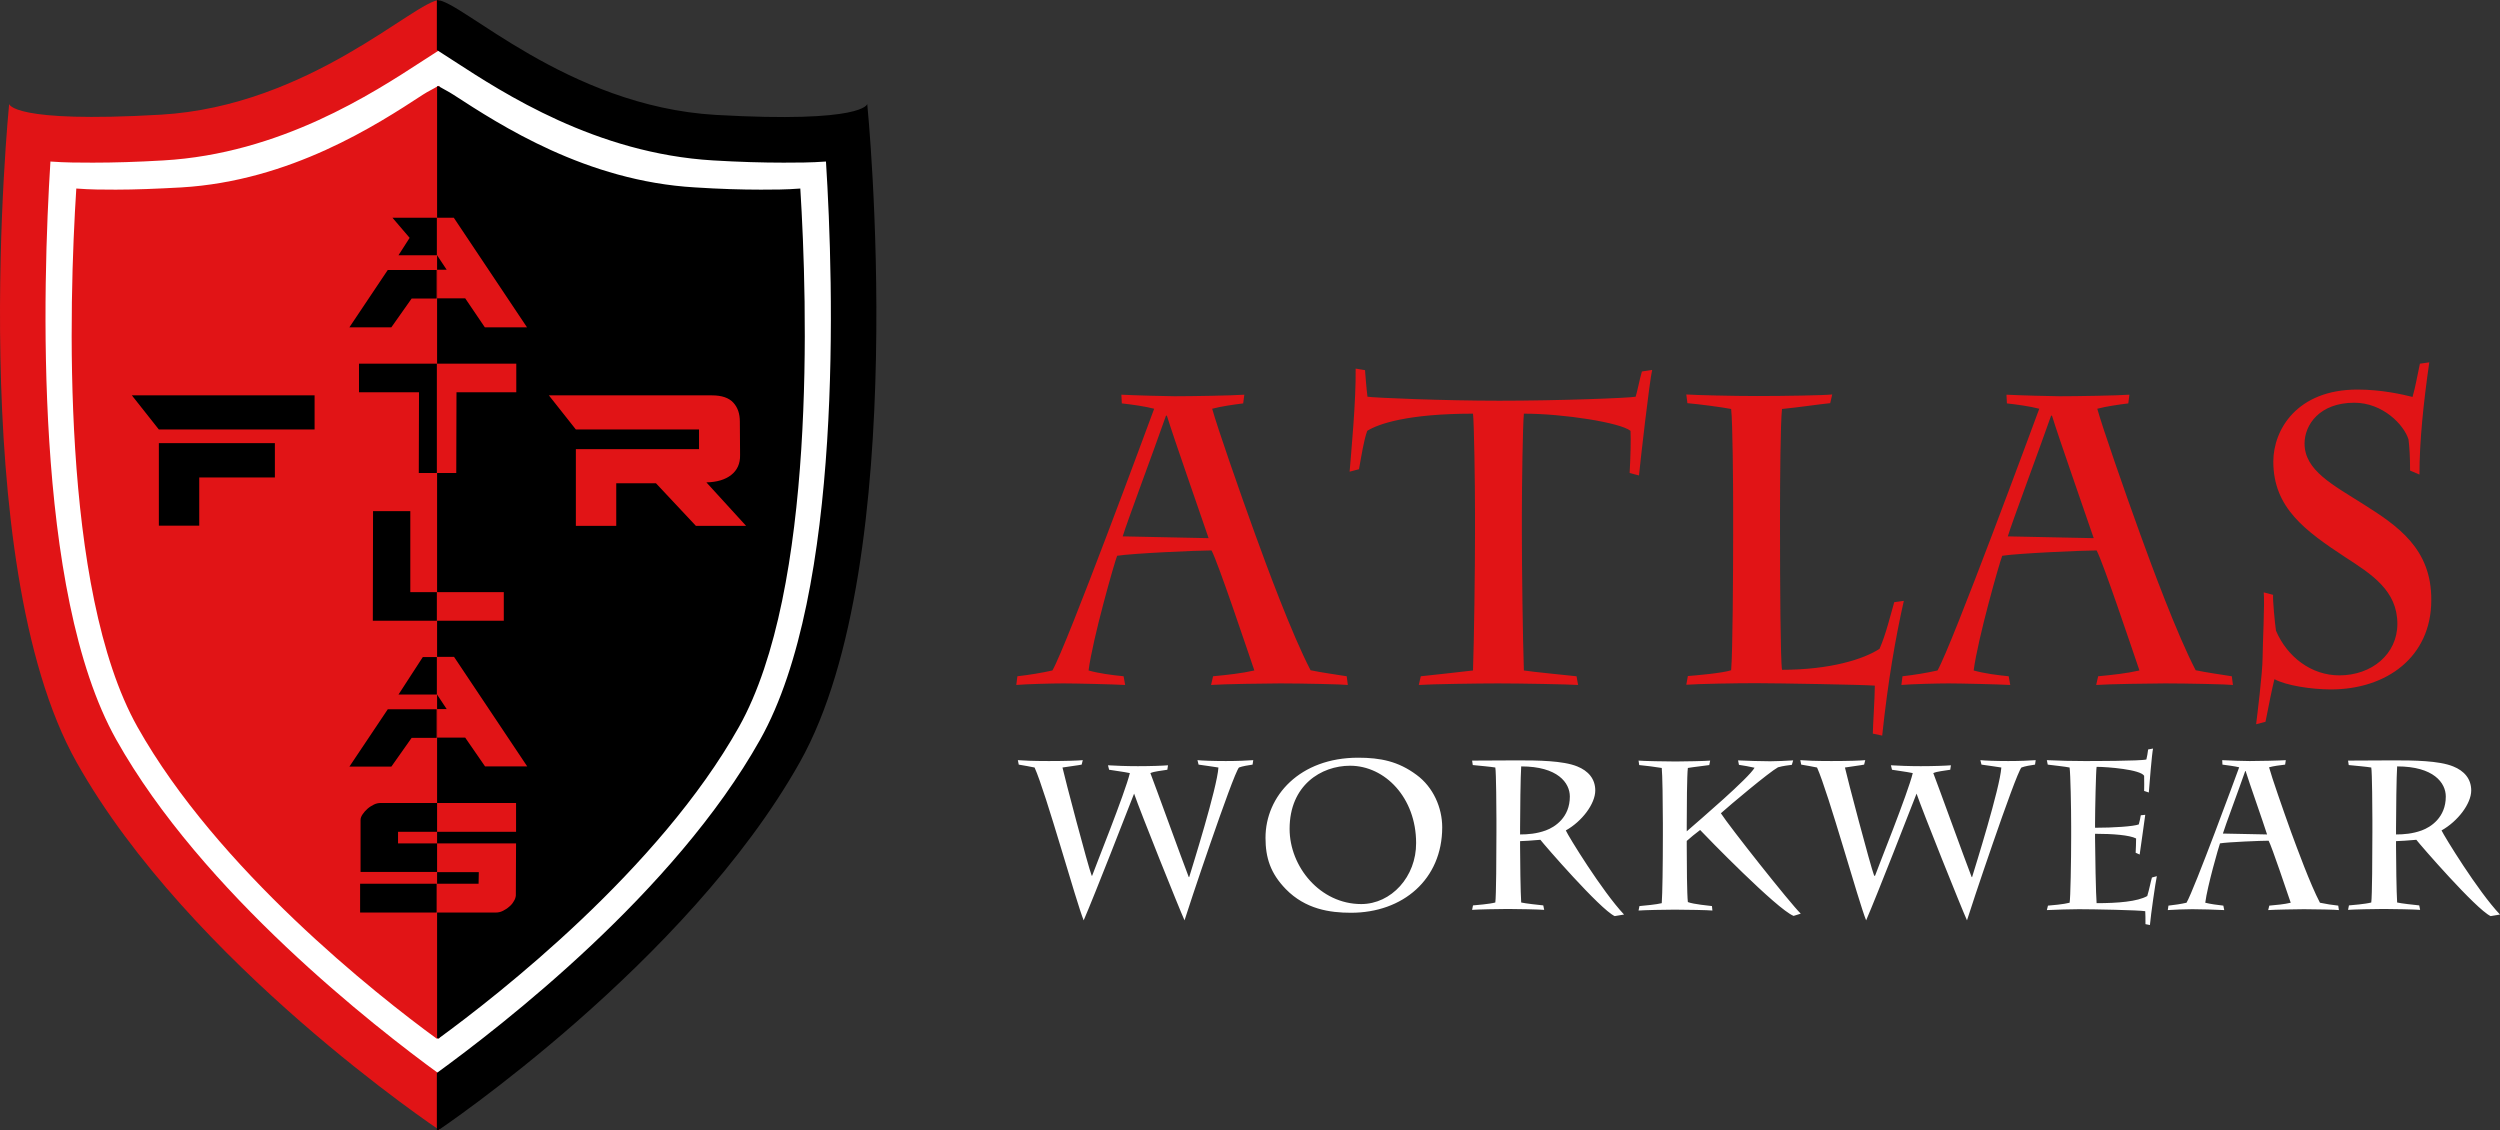 <svg xmlns="http://www.w3.org/2000/svg" id="a" width="1120.5" height="506.6" viewBox="0 0 1120.5 506.6"><rect x="0" y="0" width="1120.5" height="506.6" fill="#333333" stroke="none"/><defs><style>.j,.k{fill:#fff;}.l{fill:#e11416;}.l,.k,.m{fill-rule:evenodd;}</style></defs><polygon class="j" points="11.8 61.6 87.8 61.6 199.1 12.9 287.1 55.6 336.4 61.6 381.1 61.6 385.1 172.2 353.1 329.5 281.1 423.6 205.8 490.9 191.1 486.9 77.1 390.9 25.1 294.5 7.1 176.9 11.8 61.6"></polygon><g id="b"><path class="l" d="M196.4,38.5c-2.2,1.4-4.5,2.4-6.8,3.9-20.8,13.6-59.4,38.7-108.3,41.6-10.9,.6-20.8,1-29.3,1h-.2c-5.2,0-11.3,0-17.6-.5-3.3,51.5-7.2,179.6,27.4,241.3,35.8,63.7,107.1,120,134.1,139.7,.1-.1,1.2-.2,1.3-.2V38.5s-.5,.1-.6,0Zm.7-38.5c-10.8,0-58.2,47.5-125,51.4C5.2,55.3,4.1,46.6,4.1,46.6c0,0-20.5,204.8,30.2,295,50.7,90.2,162.8,165,162.8,165h0v-25.1h0c-29-21.1-106.6-81.5-145-150C14.9,265.3,19.1,127.8,22.6,72.4c6.7,.5,13.3,.5,18.9,.5h.2c9.1,0,19.7-.3,31.5-1,52.4-3,93.9-30.1,116.2-44.6,2.5-1.6,5.3-3.4,7.6-4.9h0l.1-22.4h0Z"></path></g><g id="c"><path class="m" d="M331.2,325.8c34.6-61.7,30.7-189.8,27.5-241.3-6.2,.5-12.4,.5-17.6,.5h-.2c-8.5,0-18.4-.3-29.3-1-48.9-2.8-87.5-28-108.3-41.5-2.3-1.5-4.6-2.6-6.8-3.9,0,.5-.5-.1-.6,0V465.3c.1,.1,.5,.1,.6,.2,27-19.7,98.9-75.9,134.7-139.7ZM388.7,46.6s-1.1,8.7-67.9,4.9C254,47.6,206.6,0,195.8,0h0V22.4h0c2.4,1.5,5.2,3.3,7.6,4.9,22.3,14.5,63.8,41.5,116.2,44.6,11.7,.7,22.3,1,31.5,1h.2c5.6,0,12.2,0,18.9-.5,3.5,55.3,7.7,192.9-29.5,259.1-38.4,68.5-115.9,128.3-144.9,149.4v25.7h.6s111.4-74.7,162.1-165c50.7-90.2,30.2-295,30.2-295Z"></path></g><g id="d"><path class="l" d="M225.8,265.4h-30v12.8h30v-12.8Zm-21.2-89.6h26.8v-12.8h-35.6v49h8.7l.1-36.2Zm12.7-29.1h18.9l-32.8-49.1h-7.6v16.8h.1l4.3,6.5h-4.3v12.8h12.6l8.8,13Zm14,213.2h-35.5v12.9h35.5v-12.9Zm-35.5-65.4v16.8h.1l4.3,6.5h-4.3v12.8h12.6l8.9,12.9h18.9l-32.8-49.1h-7.7v.1Zm0,96.4h18.8l-.1,5.2h-18.7v12.9h26.4c1,0,2.1-.2,3.1-.7s2-1.1,2.9-1.9c.9-.7,1.6-1.6,2.1-2.5,.6-.9,.8-1.7,.9-2.5l.1-23.4h-35.6v12.9h.1Z"></path></g><g id="e"><path class="m" d="M156.6,343.6h18.8l9.1-12.9h11.2v-12.8h-21.9l-17.2,25.7Zm11,17c-1,.5-2,1.1-2.9,1.9s-1.6,1.6-2.2,2.5c-.6,.9-.9,1.7-.9,2.5v23.3h34.3v-12.8h-17.5v-5.2h17.5v-12.9h-25.2c-1.1,0-2.1,.2-3.1,.7Zm11-49.3h17.2v-16.8h-6.3l-10.9,16.8Zm-17.2,97.7h34.3v-12.9h-34.3v12.9Zm22.5-179.9h-16.7l-.1,49.1h28.7v-12.8h-11.9v-36.3Zm-27.3-82.4h18.8l9.1-12.9h11.2v-12.8h-21.9l-17.2,25.7Zm19.3-49.1l7.7,9-5,7.8h17.2v-16.8h-19.9Zm-15,78.2h26.9l-.1,36.2h8.1v-49h-34.9v12.8Z"></path></g><g id="f"><path class="m" d="M71.2,198.6v37h18.1v-21.6h33.9v-15.4h-52Zm69.8-21.4H59.1l12.1,15.3h69.8v-15.3Z"></path></g><g id="g"><path class="l" d="M316.6,216.2c4.7-.1,8.4-1.2,11.1-3.3s4.1-5.1,4-9l-.1-14.9c0-3.5-.9-6.3-2.9-8.5s-5.2-3.3-9.6-3.3h-73.1l12.1,15.3h55.2v8.8h-55.2v34.4h18.1v-19.1h17.8l17.9,19.1h22.5l-17.8-19.5Z"></path></g><g id="h"><path class="l" d="M587.4,300.4c-8.4-16.1-19.8-47-24.9-61.1-7-19.3-17-48.1-19.2-56.1,4.2-1.1,9.2-1.8,13.9-2.4l.5-3.9c-5.3,.4-23.6,.7-31.3,.7-3.1,0-18.3-.4-23.8-.7l.2,3.9c4.4,.5,10.4,1.3,14.5,2.4-2.6,7-39,105.7-45.6,117.3-4.9,1.1-10.4,2-15.7,2.6l-.5,3.9c4.2-.4,16.5-.7,21.2-.7,5.3,0,22,.4,27.6,.7l-.7-3.9c-5.1-.5-11.2-1.3-15.7-2.6,1.8-14.1,11.7-48.8,12.8-51.4,6.8-1.1,35.9-2.4,42.3-2.4,2.9,5.3,15.9,44.2,19.2,53.8-5.7,1.3-12.1,2-18.5,2.6l-.9,3.9c4.9-.4,25.6-.7,30.9-.7,9.7,0,28.2,.4,30.4,.7l-.5-3.9c-5.6-.9-10.9-1.6-16.2-2.7Zm-84.2-60c1.8-6.1,13.7-37.8,19.4-54.1h.4c3.1,10.1,14.6,42.8,18.7,54.9l-38.5-.8Zm229.9-62.6c-2.9,.6-34.6,1.8-61.1,1.8-24.7,0-56.2-1.3-59.1-1.8-.5-3.9-.9-9.5-1.1-11.9l-4.2-.7c.2,14.5-2,37.4-2.7,46.2l4.2-1.1c1.1-6.1,2.2-13.2,3.7-17.2,4.9-3.1,18.1-7.7,47.4-7.7,.5,4.2,.9,31.4,.9,45v8.3c0,16-.4,47.5-.9,61.8-4.4,.5-19.2,2.2-23.4,2.6l-.9,3.9c5.3-.4,27.3-.7,35.5-.7,10.1,0,31.5,.4,35.9,.7l-.7-3.9c-3.5-.4-20.1-2-23.6-2.6-.5-14.7-.9-45.7-.9-61.8v-8.3c0-13.2,.4-40,.9-45,17.8,0,43.2,4,47.8,7.7,.2,4,0,11.6-.4,18.9l4.2,1.1c.5-5.5,4.8-43.1,5.9-47.3l-4.6,.7c-1,3.4-2.1,9.1-2.8,11.3Zm115.9,92.1c-1.5,5.1-3.8,14.7-6.6,20.9-7,4.6-22,9.4-43.7,9.4-.7-4-.9-39.3-.9-63.3v-6.6c0-14.7,.2-41.1,.9-47,7.3-.7,17.2-2.2,21.6-2.6l.9-3.9c-3.7,.4-21.4,.7-33.7,.7-11.2,0-27.1-.4-31.7-.7l.5,3.9c4.8,.4,15.6,1.8,19.6,2.6,.7,5.9,.9,34.3,.9,44.8v10.6c0,18.2-.2,53.6-.9,61.7-3.8,1.3-16.7,2.4-19.4,2.6l-.7,3.9c5.1-.4,22-.7,31.1-.7,9.9,0,49.4,.7,53.4,1.1,0,5-.9,18.9-.9,21.5l4.2,.9c2.6-24.6,6-44,9.7-60.4l-4.3,.6Zm135.1,30.5c-8.4-16.1-19.8-47-24.9-61.1-7-19.3-17-48.1-19.2-56.1,4.2-1.1,9.2-1.8,13.9-2.4l.5-3.9c-5.3,.4-23.6,.7-31.3,.7-3.1,0-18.3-.4-23.8-.7l.2,3.9c4.4,.5,10.4,1.3,14.5,2.4-2.6,7-39,105.7-45.6,117.3-4.9,1.1-10.4,2-15.7,2.6l-.5,3.9c4.2-.4,16.5-.7,21.2-.7,5.3,0,22,.4,27.6,.7l-.7-3.9c-5.1-.5-11.2-1.3-15.7-2.6,1.8-14.1,11.7-48.8,12.8-51.4,6.8-1.1,35.9-2.4,42.3-2.4,2.9,5.3,15.9,44.2,19.2,53.8-5.7,1.3-12.1,2-18.5,2.6l-.9,3.9c4.9-.4,25.6-.7,30.9-.7,9.7,0,28.2,.4,30.4,.7l-.5-3.9c-5.6-.9-10.9-1.6-16.2-2.7Zm-84.2-60c1.8-6.1,13.7-37.8,19.4-54.1h.4c3.1,10.1,14.6,42.8,18.7,54.9l-38.5-.8Zm159.4-14.4c-13.9-8.8-26.4-15.2-26.4-27.2,0-8.3,6.6-18.3,22.3-18.3,12.8,0,22.3,9.9,24.3,16.5,.4,3.3,.7,7.7,.7,13.9l4.2,1.8c0-15,1.8-32.1,4.4-50.3l-4.2,.6c-1.1,5-2,10.5-3.3,14.9-4.4-1.1-13.9-3.3-24.7-3.3-27.1,0-37.7,18-37.7,32.3,0,20.7,14.3,31,32.2,42.8,11.9,7.7,23.4,15,23.4,29.9,0,13.6-11.5,23.1-26,23.1-12.6,0-23.4-8.3-28.4-20-.5-3.3-1.5-13.8-1.3-16.1l-4.2-1.1c.5,4.4-.5,24.2-.5,29,0,7.2-2.6,27.5-2.9,30.1l4.2-1.1c1.3-6.8,3.1-15.6,4-19.1,5.1,2.8,16.5,4.6,25.3,4.6,24.9,0,45-14.5,45-40,.2-23.1-15.2-33.4-30.4-43Z"></path></g><g id="i"><path class="k" d="M536.7,340.7l.5,2c3.1,.5,6.1,.8,8.9,1.3-.6,9.2-11.8,44.8-13.1,49.1h-.2c-3.1-8-15.1-41.2-17.2-46.6,1.8-.8,4.7-1,7.6-1.5l.3-2c-2.3,.2-7.7,.4-13.5,.4-5.5,0-9.8-.2-13.4-.4l.5,2c1.6,.3,6.5,.9,9.3,1.5-2.1,8.8-15.8,42.8-16.9,46h-.2c-1.7-4.4-12.2-44.3-13.1-48.5,2.3-.4,7.3-1,8.6-1.3l.5-2c-2.2,.2-7.2,.4-15.2,.4-7.3,0-11.3-.2-13.9-.4l.4,2c2.8,.5,4.8,.8,7.1,1.3,5.1,11.3,18.7,60.5,22,68.5,5.1-11.8,19.4-48.6,22.6-56.8,2.7,7.9,20.1,51.3,22.6,56.8,.9-3.2,21.7-65.5,24.4-68.5,1.6-.6,4-1,6.1-1.3l.3-2c-2.9,.2-6.8,.4-12.3,.4-6,0-10.7-.2-12.7-.4Zm98.2,6.6c-8.2-6.1-16.2-7.7-26.2-7.7-26.1,0-41.5,17.1-41.5,35.9,0,8.9,2.2,15.9,9.1,23,8.8,9,19.7,10.6,29.2,10.6,23.3,0,40.9-15,40.9-38.3,0-8.8-4-18-11.5-23.5Zm-24.8,57.9c-18.4,0-32.1-16.7-32.1-33.7,0-19.6,14.2-28.3,27.1-28.3,15.7,0,29.6,14.4,29.6,34.6,.1,15.1-11.1,27.4-24.6,27.4Zm104.9-50.9c0-5.2-3.1-8.8-8.1-10.8-6.4-2.6-17.7-2.7-26.7-2.7l-20.4,.1,.3,2c2.1,.2,8.5,.8,10.1,1.1,.4,1.8,.5,20,.5,23.4v5.8c0,10-.1,28.6-.5,31.3-2.6,.7-8.7,1.2-10,1.3l-.4,2c2.2-.2,12.1-.4,16-.4,4.4,0,13.9,.2,16.3,.4l-.4-2c-2.1-.2-8.3-.9-9.9-1.3-.3-4.4-.5-19-.5-25.2v-2.3c1.6,0,5.5-.3,9.1-.6,1.5,2,26.7,31.1,33.3,34.2l4.2-.7c-9.8-10.4-25.1-35.3-26.1-37.7,7.2-4,13.2-11.9,13.2-17.9Zm-22.2,17.9c-4.1,1.5-8.1,1.8-11.5,1.8v-2.9c0-6.7,.2-23.7,.5-27.6,16.4,0,21.8,7.4,21.8,13.5,0,9.4-6.7,13.7-10.8,15.2Zm78.5-7.7c4-3.6,21.6-18.4,25.6-20.6,2.5-.7,4.8-.9,6.2-1.1l.6-2c-3.2,.2-7.6,.4-10.3,.4-3.7,0-10.4-.2-14.4-.4l.4,2c2.1,.3,4.8,.8,7,1.3-2.7,4.7-24.2,23.1-30.4,28.5v-2.9c0-7.8,.1-22.5,.5-25.5,2.2-.4,8.5-1.1,9.6-1.3l.4-2c-1.8,.2-12,.4-15.5,.4-3.9,0-14.8-.2-16.6-.4l.3,2c2.3,.2,7.9,.9,10.1,1.3,.3,2.6,.5,15.8,.5,24.7v5.4c0,13.6-.2,26.3-.5,30.5-2.3,.6-7.8,1.1-10,1.3l-.4,2c2.7-.2,11.7-.4,16.2-.4,5.1,0,15.1,.2,16.9,.4l-.2-2c-1.4-.2-8.3-.8-10.8-1.8-.4-3.5-.5-16.8-.5-25.1v-2.3c1.2-1.1,4.2-3.6,6-4.9,2.6,2.8,34.5,35.6,41.9,38.5l3.2-1c-4.9-4.8-32.1-39.2-35.8-45Zm116.3-23.8l.5,2c3.1,.5,6.1,.8,8.9,1.3-.6,9.2-11.8,44.8-13.1,49.1h-.2c-3.1-8-15.1-41.2-17.2-46.6,1.8-.8,4.7-1,7.6-1.5l.3-2c-2.3,.2-7.7,.4-13.5,.4-5.5,0-9.8-.2-13.4-.4l.5,2c1.6,.3,6.5,.9,9.3,1.5-2.1,8.8-15.8,42.8-16.9,46h-.4c-1.7-4.4-12.2-44.3-13.1-48.5,2.3-.4,7.3-1,8.6-1.3l.5-2c-2.2,.2-7.2,.4-15.2,.4-7.3,0-11.3-.2-13.9-.4l.4,2c2.8,.5,4.8,.8,7.1,1.3,5.1,11.3,18.7,60.5,22,68.5,5.1-11.8,19.4-48.6,22.6-56.8,2.7,7.9,20.1,51.3,22.6,56.8,.9-3.2,21.7-65.5,24.4-68.5,1.6-.6,4-1,6.1-1.3l.3-2c-2.9,.2-6.8,.4-12.3,.4-5.8,0-10.6-.2-12.5-.4Zm74.8,60.9c-4.4,2.5-13.2,3.2-22.7,3.2-.3-2.8-.7-23.4-.7-29.2v-1.9c8.1,0,15.5,.6,18.4,2.1,0,1.9-.1,4.4-.2,6.4l1.8,.8c.5-3,2.2-16,2.5-17.8l-2,.2c-.2,1.3-.5,2.7-.9,4.1-2.3,.9-11.4,1.5-19.6,1.5v-2c0-5.6,.4-23.9,.7-25.3,5,0,19.6,1.2,21.3,4,.1,1.9,0,6.2,0,6.8l2.1,.7c.2-2.9,1.4-17.7,1.9-19.7l-2.2,.4c-.2,1.7-.5,3.3-.8,4.5-2.6,.7-24.8,.7-27.8,.7-2.1,0-5.2-.1-8.3-.1-3.1-.1-6.2-.2-8.5-.3l.4,2c2.3,.3,8,.9,9.8,1.3,.4,2.9,.7,18,.7,26.6v4.4c0,10.4-.3,27.9-.7,29.6-2.6,.7-8.2,1.2-9.7,1.3l-.5,2c3.7-.2,11.2-.4,14.4-.4,6,0,27,.4,29.7,.9,.1,1.5,.1,3.2,.1,5.8l2,.4c.4-4.7,2.5-19.2,3.1-21.9l-2.2,.6c-.6,2-1.1,5-2.1,8.3Zm77.4,3c-4.4-8.4-10.2-24.3-12.9-31.6-3.6-10-8.8-24.9-9.9-29.1,2.2-.6,4.7-.9,7.2-1.2l.3-2c-2.7,.2-12.2,.4-16.2,.4-1.6,0-9.5-.2-12.3-.4l.1,2c2.3,.3,5.4,.7,7.5,1.2-1.3,3.6-20.1,54.7-23.6,60.7-2.6,.6-5.4,1-8.1,1.3l-.3,2c2.2-.2,8.5-.4,11-.4,2.7,0,11.4,.2,14.3,.4l-.4-2c-2.6-.3-5.8-.7-8.1-1.3,.9-7.3,6.1-25.3,6.6-26.6,3.5-.6,18.5-1.2,21.8-1.2,1.5,2.8,8.2,22.9,9.9,27.8-2.9,.7-6.2,1-9.6,1.3l-.5,2c2.6-.2,13.2-.4,16-.4,5,0,14.6,.2,15.7,.4l-.3-2c-2.7-.3-5.4-.7-8.2-1.3Zm-43.5-31c.9-3.1,7.1-19.6,10-28h.2c1.6,5.2,7.6,22.1,9.6,28.4l-19.8-.4Zm98-1.4c7.3-4.1,13.3-12,13.3-17.9,0-5.2-3.1-8.8-8.1-10.8-6.4-2.6-17.7-2.7-26.7-2.7l-20.4,.1,.3,2c2.1,.2,8.5,.8,10.1,1.1,.4,1.8,.5,20,.5,23.4v5.8c0,10-.1,28.6-.5,31.3-2.6,.7-8.7,1.2-10,1.3l-.4,2c2.2-.2,12.1-.4,16-.4,4.4,0,13.9,.2,16.3,.4l-.4-2c-2.1-.2-8.3-.9-9.9-1.3-.3-4.4-.5-19-.5-25.2v-2.3c1.6,0,5.5-.3,9.1-.6,1.5,2,26.7,31.1,33.3,34.2l4.2-.7c-9.9-10.4-25.1-35.3-26.2-37.7Zm-8.9,0c-4.1,1.5-8.1,1.8-11.5,1.8v-2.9c0-6.7,.2-23.7,.5-27.6,16.4,0,21.8,7.4,21.8,13.5,0,9.4-6.7,13.7-10.8,15.2Z"></path></g></svg>